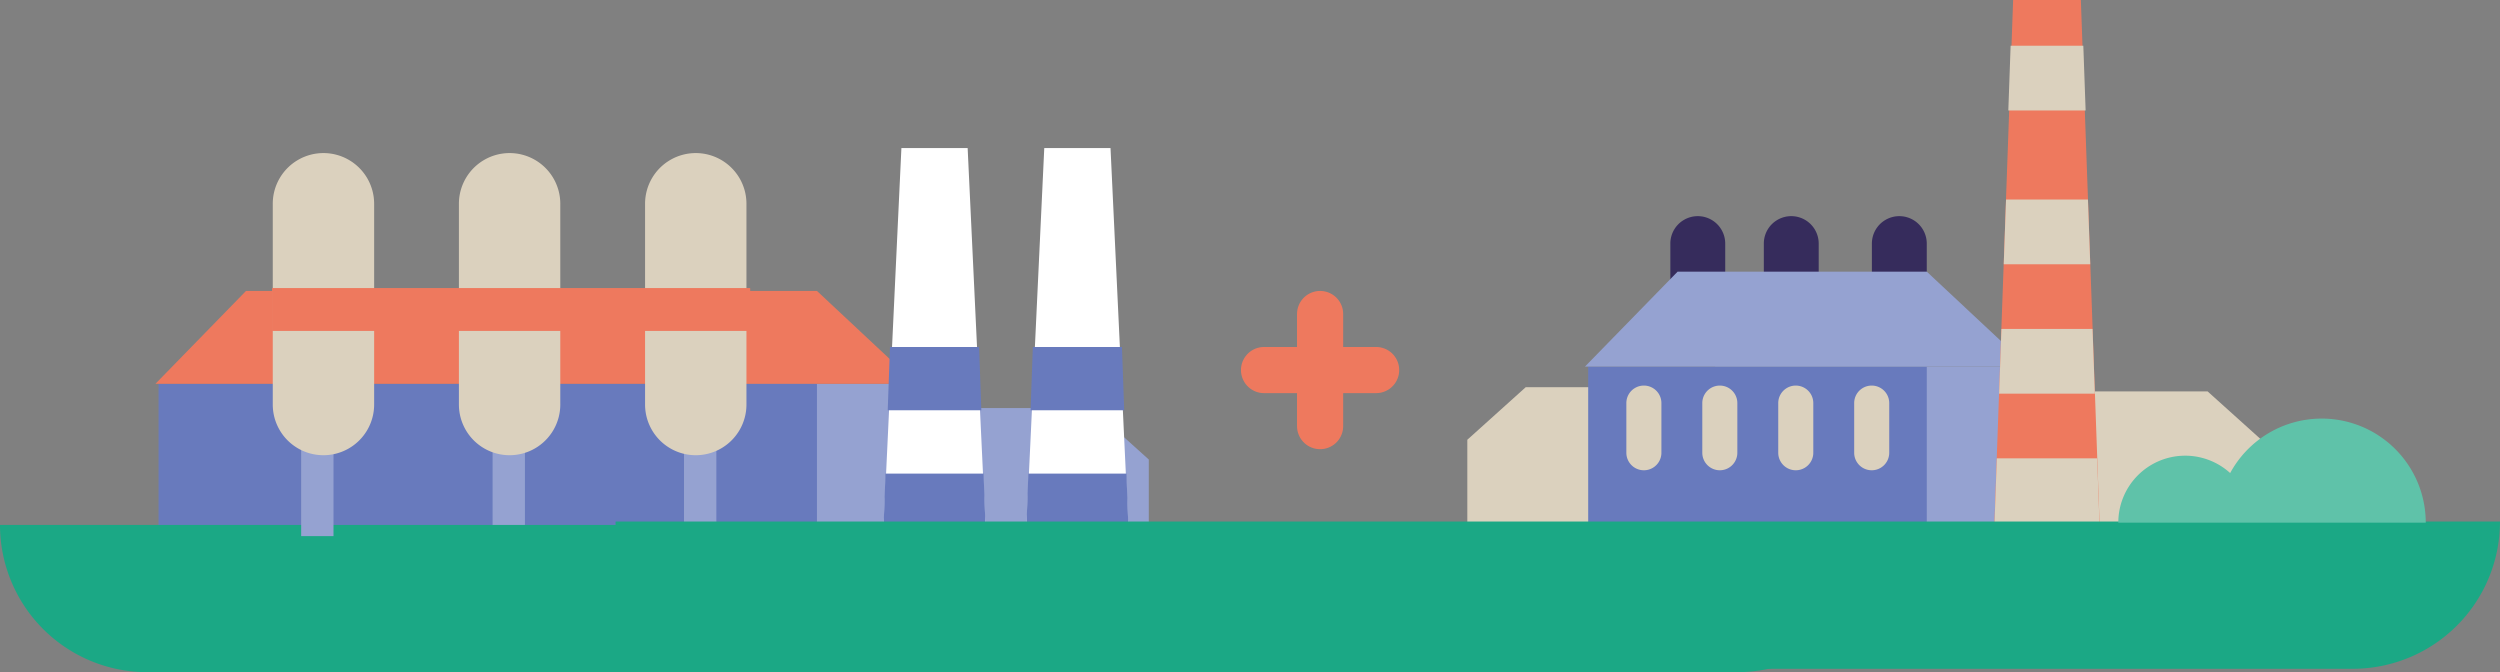 <svg xmlns="http://www.w3.org/2000/svg" viewBox="0 0 324.965 87.374"><rect x="0" y="0" width="324.965" height="87.374" fill="#808080" stroke="none"/><title>trace-carbon</title><polygon points="149.326 69.688 119.549 69.688 119.549 53.044 141.898 53.044 149.326 59.73 149.326 69.688" style="fill:#95a2d1"/><rect x="94.314" y="49.888" width="24.831" height="19.801" style="fill:#95a2d1"/><rect x="20.611" y="49.888" width="85.58" height="19.801" style="fill:#687abd"/><polyline points="31.981 37.815 20.207 49.888 119.096 49.888 106.19 37.815" style="fill:#ee795e"/><polygon points="114.795 69.688 128.158 69.688 125.781 19.247 117.17 19.247 114.795 69.688" style="fill:#fff"/><polygon points="127.268 45.102 127.56 53.331 115.391 53.331 115.684 45.102 127.268 45.102" style="fill:#687abd"/><polygon points="114.807 69.688 115.099 61.558 127.853 61.558 128.144 69.688 114.807 69.688" style="fill:#687abd"/><polygon points="133.363 69.688 146.727 69.688 144.352 19.247 135.74 19.247 133.363 69.688" style="fill:#fff"/><polygon points="145.838 45.102 146.129 53.331 133.961 53.331 134.253 45.102 145.838 45.102" style="fill:#687abd"/><polygon points="133.377 69.688 133.668 61.558 146.422 61.558 146.715 69.688 133.377 69.688" style="fill:#687abd"/><rect x="88.912" y="46.661" width="4.204" height="23.027" style="fill:#95a2d1"/><rect x="64.03" y="46.661" width="4.203" height="23.027" style="fill:#95a2d1"/><path d="M83.85,52.583a6.589,6.589,0,0,0,13.178,0V26.487a6.589,6.589,0,0,0-13.178,0Z" style="fill:#dbd1be"/><path d="M59.652,52.583a6.589,6.589,0,0,0,13.178,0V26.487a6.589,6.589,0,0,0-13.178,0Z" style="fill:#dbd1be"/><polygon points="190.73 68.432 265.086 68.432 265.086 50.328 198.325 50.328 190.73 57.162 190.73 68.432" style="fill:#dbd1be"/><path d="M243.319,36.3a3.566,3.566,0,1,0,7.133,0V31.663a3.566,3.566,0,1,0-7.133,0Z" style="fill:#362c5c"/><path d="M229.272,36.3a3.567,3.567,0,1,0,7.134,0V31.663a3.567,3.567,0,0,0-7.134,0Z" style="fill:#362c5c"/><path d="M217.122,36.3a3.566,3.566,0,1,0,7.133,0V31.663a3.566,3.566,0,1,0-7.133,0Z" style="fill:#362c5c"/><polygon points="294.553 67.893 264.11 67.893 264.11 50.878 286.958 50.878 294.553 57.712 294.553 67.893" style="fill:#dbd1be"/><rect x="222.94" y="47.649" width="40.757" height="20.243" style="fill:#95a2d1"/><rect x="206.442" y="47.649" width="44.012" height="20.243" style="fill:#687abd"/><polyline points="218.065 35.311 206.027 47.649 263.646 47.649 250.454 35.311" style="fill:#95a2d1"/><polygon points="259.25 67.893 272.911 67.893 270.482 0 261.679 0 259.25 67.893" style="fill:#ee795e"/><polygon points="270.803 5.949 271.102 14.36 261.053 14.36 261.352 5.949 270.803 5.949" style="fill:#dbd1be"/><polygon points="271.403 25.936 271.702 34.347 260.459 34.347 260.758 25.936 271.403 25.936" style="fill:#dbd1be"/><polygon points="272.002 42.758 272.302 51.169 259.859 51.169 260.159 42.758 272.002 42.758" style="fill:#dbd1be"/><polygon points="259.264 67.893 259.561 59.58 272.6 59.58 272.898 67.893 259.264 67.893" style="fill:#dbd1be"/><path d="M241.018,58.851a2.278,2.278,0,0,0,4.556,0V52.397a2.278,2.278,0,1,0-4.556,0Z" style="fill:#dbd1be"/><path d="M231.147,58.851a2.278,2.278,0,0,0,4.556,0V52.397a2.278,2.278,0,1,0-4.556,0Z" style="fill:#dbd1be"/><path d="M221.275,58.851a2.277,2.277,0,0,0,4.555,0V52.397a2.277,2.277,0,1,0-4.555,0Z" style="fill:#dbd1be"/><path d="M211.403,58.851a2.278,2.278,0,0,0,4.557,0V52.397a2.278,2.278,0,1,0-4.557,0Z" style="fill:#dbd1be"/><path d="M80.014,67.789A19.143,19.143,0,0,0,99.156,86.933h206.666A19.143,19.143,0,0,0,324.965,67.789" style="fill:#1ba885"/><path d="M301.786,54.411a13.525,13.525,0,0,0-11.896,7.08,8.694,8.694,0,0,0-14.539,6.447h39.963A13.526,13.526,0,0,0,301.786,54.411Z" style="fill:#5fc2a9"/><line x1="164.308" y1="48.102" x2="178.877" y2="48.102" style="fill:none;stroke:#ee795e;stroke-linecap:round;stroke-miterlimit:10;stroke-width:6px"/><line x1="171.594" y1="40.817" x2="171.594" y2="55.388" style="fill:none;stroke:#ee795e;stroke-linecap:round;stroke-miterlimit:10;stroke-width:6px"/><path d="M244.952,68.231A19.143,19.143,0,0,1,225.81,87.374H19.143A19.143,19.143,0,0,1,0,68.231" style="fill:#1ba885"/><rect x="39.147" y="46.661" width="4.203" height="23.027" style="fill:#95a2d1"/><path d="M35.455,52.583a6.589,6.589,0,0,0,13.178,0V26.487a6.589,6.589,0,0,0-13.178,0Z" style="fill:#dbd1be"/><rect x="35.368" y="37.444" width="62.146" height="5.57" style="fill:#ee795e"/></svg>